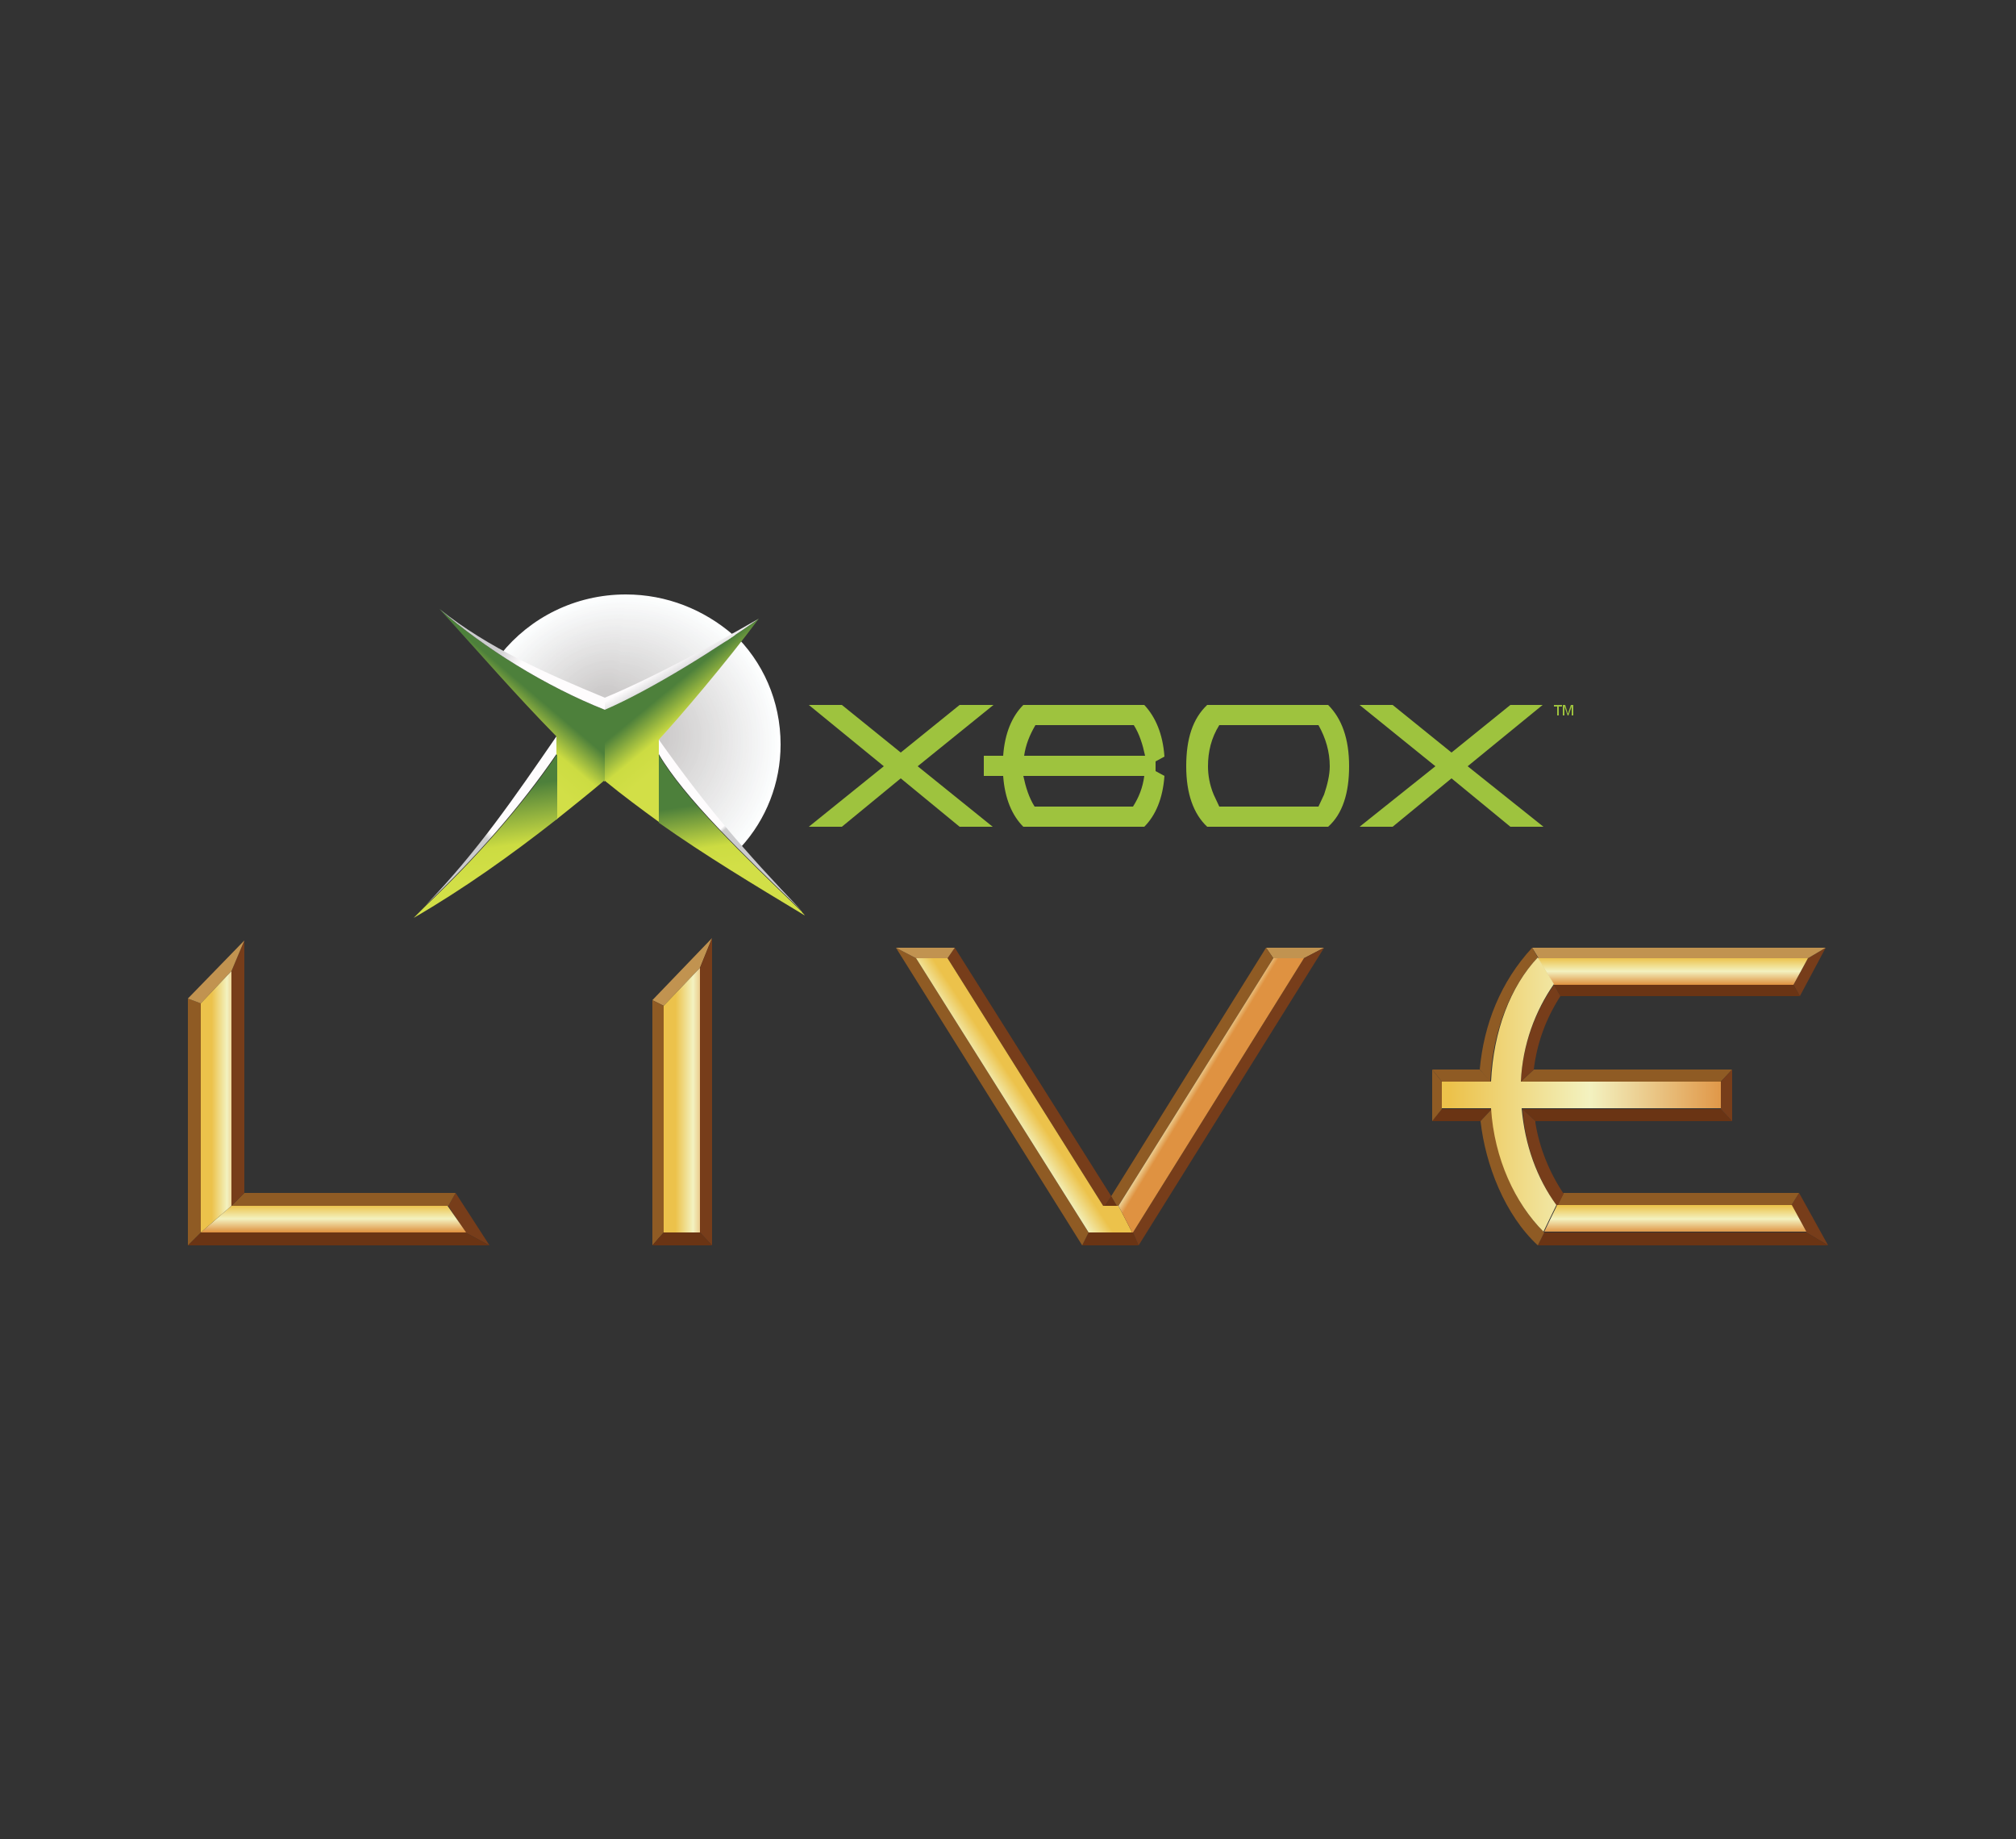 <?xml version="1.0" encoding="utf-8"?>
<!-- Generator: Adobe Illustrator 22.0.0, SVG Export Plug-In . SVG Version: 6.00 Build 0)  -->
<svg version="1.1" id="Layer_1" xmlns="http://www.w3.org/2000/svg" xmlns:xlink="http://www.w3.org/1999/xlink" x="0px" y="0px"
	 viewBox="0 0 250 228" style="enable-background:new 0 0 250 228;" xml:space="preserve">
<rect x="0" y="0" width="250" height="228" fill="#333333" stroke="none"/>
<style type="text/css">
	.st0{fill-rule:evenodd;clip-rule:evenodd;fill:#FDFEFF;}
	.st1{fill-rule:evenodd;clip-rule:evenodd;fill:#FCFDFD;}
	.st2{fill-rule:evenodd;clip-rule:evenodd;fill:#FAFCFC;}
	.st3{fill-rule:evenodd;clip-rule:evenodd;fill:#F9FAFB;}
	.st4{fill-rule:evenodd;clip-rule:evenodd;fill:#F8F9F9;}
	.st5{fill-rule:evenodd;clip-rule:evenodd;fill:#F7F8F8;}
	.st6{fill-rule:evenodd;clip-rule:evenodd;fill:#F6F6F7;}
	.st7{fill-rule:evenodd;clip-rule:evenodd;fill:#F4F5F6;}
	.st8{fill-rule:evenodd;clip-rule:evenodd;fill:#F3F4F4;}
	.st9{fill-rule:evenodd;clip-rule:evenodd;fill:#F2F3F3;}
	.st10{fill-rule:evenodd;clip-rule:evenodd;fill:#F1F1F2;}
	.st11{fill-rule:evenodd;clip-rule:evenodd;fill:#F0F0F0;}
	.st12{fill-rule:evenodd;clip-rule:evenodd;fill:#EFEFEF;}
	.st13{fill-rule:evenodd;clip-rule:evenodd;fill:#EDEEEE;}
	.st14{fill-rule:evenodd;clip-rule:evenodd;fill:#ECECED;}
	.st15{fill-rule:evenodd;clip-rule:evenodd;fill:#EBEBEB;}
	.st16{fill-rule:evenodd;clip-rule:evenodd;fill:#EAEAEA;}
	.st17{fill-rule:evenodd;clip-rule:evenodd;fill:#E9E8E9;}
	.st18{fill-rule:evenodd;clip-rule:evenodd;fill:#E7E7E7;}
	.st19{fill-rule:evenodd;clip-rule:evenodd;fill:#E6E6E6;}
	.st20{fill-rule:evenodd;clip-rule:evenodd;fill:#E5E5E5;}
	.st21{fill-rule:evenodd;clip-rule:evenodd;fill:#E4E3E3;}
	.st22{fill-rule:evenodd;clip-rule:evenodd;fill:#E3E2E2;}
	.st23{fill-rule:evenodd;clip-rule:evenodd;fill:#E1E1E1;}
	.st24{fill-rule:evenodd;clip-rule:evenodd;fill:#E0E0E0;}
	.st25{fill-rule:evenodd;clip-rule:evenodd;fill:#DFDEDE;}
	.st26{fill-rule:evenodd;clip-rule:evenodd;fill:#DEDDDD;}
	.st27{fill-rule:evenodd;clip-rule:evenodd;fill:#DDDCDC;}
	.st28{fill-rule:evenodd;clip-rule:evenodd;fill:#DBDADA;}
	.st29{fill-rule:evenodd;clip-rule:evenodd;fill:#DAD9D9;}
	.st30{fill-rule:evenodd;clip-rule:evenodd;fill:#D9D8D8;}
	.st31{fill-rule:evenodd;clip-rule:evenodd;fill:#D8D7D7;}
	.st32{fill-rule:evenodd;clip-rule:evenodd;fill:#D7D5D5;}
	.st33{fill-rule:evenodd;clip-rule:evenodd;fill:#D6D4D4;}
	.st34{fill-rule:evenodd;clip-rule:evenodd;fill:#D4D3D3;}
	.st35{fill-rule:evenodd;clip-rule:evenodd;fill:#D3D2D1;}
	.st36{fill-rule:evenodd;clip-rule:evenodd;fill:#D2D0D0;}
	.st37{fill-rule:evenodd;clip-rule:evenodd;fill:#D1CFCF;}
	.st38{fill-rule:evenodd;clip-rule:evenodd;fill:#D0CECE;}
	.st39{fill-rule:evenodd;clip-rule:evenodd;fill:#CECCCC;}
	.st40{fill-rule:evenodd;clip-rule:evenodd;fill:#CDCBCB;}
	.st41{fill-rule:evenodd;clip-rule:evenodd;fill:#CCCACA;}
	.st42{fill-rule:evenodd;clip-rule:evenodd;fill:url(#SVGID_1_);}
	.st43{fill-rule:evenodd;clip-rule:evenodd;fill:url(#SVGID_2_);}
	.st44{fill-rule:evenodd;clip-rule:evenodd;fill:url(#SVGID_3_);}
	.st45{fill-rule:evenodd;clip-rule:evenodd;fill:url(#SVGID_4_);}
	.st46{fill-rule:evenodd;clip-rule:evenodd;fill:url(#SVGID_5_);}
	.st47{fill-rule:evenodd;clip-rule:evenodd;fill:url(#SVGID_6_);}
	.st48{fill-rule:evenodd;clip-rule:evenodd;fill:#9EC33E;}
	.st49{fill-rule:evenodd;clip-rule:evenodd;fill:url(#SVGID_7_);}
	.st50{fill-rule:evenodd;clip-rule:evenodd;fill:url(#SVGID_8_);}
	.st51{fill:#C19350;}
	.st52{fill:#773D1A;}
	.st53{fill:#8F5B24;}
	.st54{fill:#6A3414;}
	.st55{fill-rule:evenodd;clip-rule:evenodd;fill:url(#SVGID_9_);}
	.st56{fill-rule:evenodd;clip-rule:evenodd;fill:url(#SVGID_10_);}
	.st57{fill-rule:evenodd;clip-rule:evenodd;fill:url(#SVGID_11_);}
	.st58{fill-rule:evenodd;clip-rule:evenodd;fill:url(#SVGID_12_);}
	.st59{fill-rule:evenodd;clip-rule:evenodd;fill:url(#SVGID_13_);}
	.st60{fill-rule:evenodd;clip-rule:evenodd;fill:url(#SVGID_14_);}
	.st61{fill-rule:evenodd;clip-rule:evenodd;fill:url(#SVGID_15_);}
	.st62{fill-rule:evenodd;clip-rule:evenodd;fill:url(#SVGID_16_);}
</style>
<g>
	<g>
		<path class="st0" d="M77.6,73.7c5.1,0,9.7,1.9,13.3,5c-5.4,3-11.2,6.1-16.2,8.2l0,0c0,0,0,0,0,0c-4.2-1.7-8.5-3.5-12.6-5.8
			C65.7,76.6,71.3,73.7,77.6,73.7L77.6,73.7z"/>
		<path class="st1" d="M90.5,78.9c-5.2,2.9-10.9,5.9-15.9,8l0,0c0,0,0,0,0,0c-4.2-1.4-8.3-3.5-12.3-5.6c3.6-4.4,9.1-7.3,15.2-7.3
			c0,0,0,0,0,0C82.5,74,87.1,75.8,90.5,78.9z"/>
		<path class="st2" d="M90.2,79.1c-5.1,2.9-10.7,5.8-15.5,7.8l0,0c0,0,0,0,0,0c-4.1-1.4-8.1-3.4-12-5.5c3.5-4.3,8.9-7.1,14.9-7.1
			c0,0,0.1,0,0.1,0C82.4,74.3,86.8,76.1,90.2,79.1z"/>
		<path class="st3" d="M89.8,79.3c-5,2.8-10.4,5.7-15.2,7.7l0,0c0,0,0,0,0,0c-4-1.4-7.9-3.3-11.7-5.4c3.4-4.2,8.7-7,14.5-7
			c0,0,0.1,0,0.1,0C82.2,74.6,86.5,76.4,89.8,79.3z"/>
		<path class="st4" d="M89.5,79.4c-4.9,2.7-10.2,5.5-14.8,7.5l0,0c0,0,0,0,0,0c-3.9-1.3-7.7-3.2-11.5-5.3c3.4-4.1,8.5-6.8,14.2-6.8
			c0.1,0,0.1,0,0.1,0.1C82.1,74.9,86.3,76.6,89.5,79.4z"/>
		<path class="st5" d="M89.1,79.6c-4.8,2.7-10,5.4-14.5,7.3l0,0c0,0,0,0,0,0c-3.8-1.3-7.5-3.1-11.2-5.1c3.3-4.1,8.3-6.6,13.9-6.6
			c0.1,0,0.1,0,0.2,0.1C81.9,75.2,86,76.9,89.1,79.6z"/>
		<path class="st6" d="M88.8,79.8c-4.7,2.6-9.7,5.3-14.1,7.1l0,0c0,0,0,0,0,0c-3.7-1.3-7.4-3.1-10.9-5c3.2-4,8.1-6.5,13.5-6.5
			c0.1,0,0.2,0,0.2,0.1C81.8,75.5,85.8,77.1,88.8,79.8z"/>
		<path class="st7" d="M88.4,80c-4.5,2.5-9.5,5.1-13.8,6.9l0,0c0,0,0,0,0,0c-3.6-1.3-7.2-3-10.6-4.9c3.1-3.9,7.9-6.3,13.2-6.3
			c0.1,0,0.2,0,0.2,0.1C81.6,75.8,85.5,77.4,88.4,80z"/>
		<path class="st8" d="M88.1,80.2c-4.4,2.5-9.2,5-13.4,6.8l0,0c0,0,0,0,0,0c-3.5-1.2-7-2.9-10.4-4.7c3-3.8,7.7-6.2,12.9-6.2
			c0.1,0,0.2,0,0.3,0.1C81.5,76.1,85.2,77.6,88.1,80.2z"/>
		<path class="st9" d="M87.7,80.3c-4.3,2.4-9,4.9-13.1,6.6l0,0c0,0,0,0,0,0c-3.4-1.2-6.8-2.8-10.1-4.6c3-3.7,7.5-6,12.5-6
			c0.1,0,0.2,0,0.3,0.1C81.3,76.4,85,77.9,87.7,80.3z"/>
		<path class="st10" d="M87.4,80.5c-4.2,2.3-8.8,4.7-12.7,6.4l0,0c0,0,0,0,0,0c-3.3-1.2-6.6-2.8-9.8-4.5c2.9-3.6,7.3-5.8,12.2-5.8
			c0.1,0,0.3,0,0.4,0.1C81.2,76.7,84.7,78.1,87.4,80.5z"/>
		<path class="st11" d="M87,80.7c-4.1,2.3-8.5,4.6-12.4,6.2l0,0c0,0,0,0,0,0c-3.2-1.2-6.4-2.7-9.5-4.4c2.8-3.5,7.1-5.7,11.9-5.7
			c0.1,0,0.3,0.1,0.4,0.1C81,77,84.4,78.4,87,80.7z"/>
		<path class="st12" d="M86.7,80.9c-4,2.2-8.3,4.5-12,6l0,0c0,0,0,0,0,0c-3.1-1.1-6.2-2.6-9.3-4.2c2.7-3.4,6.9-5.5,11.5-5.5
			c0.2,0,0.3,0.1,0.4,0.2C80.9,77.3,84.2,78.7,86.7,80.9z"/>
		<path class="st13" d="M86.3,81.1c-3.9,2.1-8,4.3-11.7,5.9l0,0c0,0,0,0,0,0c-3-1.1-6.1-2.5-9-4.1c2.6-3.3,6.7-5.4,11.2-5.4
			c0.2,0,0.3,0.1,0.5,0.2C80.8,77.6,83.9,78.9,86.3,81.1z"/>
		<path class="st14" d="M86,81.2c-3.7,2.1-7.8,4.2-11.3,5.7l0,0c0,0,0,0,0,0c-2.9-1.1-5.9-2.4-8.7-4c2.6-3.2,6.5-5.2,10.8-5.2
			c0.2,0,0.4,0.1,0.5,0.2C80.6,77.9,83.7,79.2,86,81.2z"/>
		<path class="st15" d="M85.6,81.4c-3.6,2-7.5,4.1-11,5.5l0,0c0,0,0,0,0,0c-2.8-1.1-5.7-2.4-8.4-3.8c2.5-3.1,6.3-5,10.5-5
			c0.2,0,0.4,0.1,0.5,0.2C80.5,78.2,83.4,79.4,85.6,81.4z"/>
		<path class="st16" d="M85.3,81.6c-3.5,1.9-7.3,3.9-10.6,5.3l0,0c0,0,0,0,0,0c-2.7-1-5.5-2.3-8.1-3.7c2.4-3,6.1-4.9,10.2-4.9
			c0.2,0,0.4,0.1,0.6,0.2C80.3,78.5,83.1,79.7,85.3,81.6z"/>
		<path class="st17" d="M84.9,81.8c-3.4,1.9-7.1,3.8-10.3,5.1l0,0c0,0,0,0,0,0c-2.6-1-5.3-2.2-7.9-3.6c2.3-2.9,5.9-4.7,9.8-4.7
			c0.2,0,0.4,0.1,0.6,0.2C80.2,78.8,82.9,79.9,84.9,81.8z"/>
		<path class="st18" d="M84.6,82c-3.3,1.8-6.8,3.7-9.9,5l0,0c0,0,0,0,0,0c-2.5-1-5.1-2.1-7.6-3.5c2.2-2.8,5.7-4.5,9.5-4.5
			c0.2,0,0.5,0.1,0.6,0.2C80,79.1,82.6,80.2,84.6,82z"/>
		<path class="st19" d="M84.2,82.1c-3.2,1.7-6.6,3.5-9.6,4.8l0,0c0,0,0,0,0,0c-2.4-0.9-4.9-2.1-7.3-3.3c2.2-2.7,5.5-4.4,9.2-4.4
			c0.3,0,0.5,0.1,0.7,0.2C79.9,79.4,82.3,80.5,84.2,82.1z"/>
		<path class="st20" d="M83.9,82.3c-3.1,1.7-6.3,3.4-9.2,4.6l0,0c0,0,0,0,0,0c-2.4-0.9-4.8-2-7-3.2c2.1-2.6,5.3-4.2,8.8-4.2
			c0.3,0,0.5,0.1,0.7,0.3C79.7,79.7,82.1,80.7,83.9,82.3z"/>
		<path class="st21" d="M83.5,82.5c-2.9,1.6-6.1,3.2-8.9,4.4l0,0c0,0,0,0,0,0c-2.3-0.9-4.6-1.9-6.8-3.1c2-2.5,5.1-4.1,8.5-4.1
			c0.3,0,0.5,0.1,0.7,0.3C79.6,80,81.8,81,83.5,82.5z"/>
		<path class="st22" d="M83.2,82.7c-2.8,1.5-5.9,3.1-8.5,4.2l0,0c0,0,0,0,0,0c-2.2-0.9-4.4-1.8-6.5-2.9c1.9-2.4,4.9-3.9,8.1-3.9
			c0.3,0,0.6,0.1,0.8,0.3C79.4,80.3,81.6,81.2,83.2,82.7z"/>
		<path class="st23" d="M82.8,82.9c-2.7,1.5-5.6,3-8.2,4.1l0,0c0,0,0,0,0,0c-2.1-0.8-4.2-1.7-6.2-2.8c1.8-2.3,4.7-3.7,7.8-3.7
			c0.3,0,0.6,0.1,0.8,0.3C79.3,80.6,81.3,81.5,82.8,82.9z"/>
		<path class="st24" d="M82.5,83c-2.6,1.4-5.4,2.8-7.8,3.9l0,0c0,0,0,0,0,0c-2-0.8-4-1.7-5.9-2.7c1.8-2.2,4.5-3.6,7.5-3.6
			c0.3,0,0.6,0.1,0.8,0.3C79.1,80.9,81,81.7,82.5,83z"/>
		<path class="st25" d="M82.1,83.2c-2.5,1.3-5.1,2.7-7.5,3.7l0,0c0,0,0,0,0,0c-1.9-0.8-3.8-1.6-5.7-2.6c1.7-2.1,4.3-3.4,7.1-3.4
			c0.3,0,0.6,0.1,0.9,0.3C79,81.2,80.8,82,82.1,83.2z"/>
		<path class="st26" d="M81.8,83.4c-2.4,1.3-4.9,2.6-7.1,3.5l0,0c0,0,0,0,0,0c-1.8-0.7-3.6-1.5-5.4-2.4c1.6-2,4.1-3.3,6.8-3.3
			c0.3,0,0.7,0.1,0.9,0.3C78.8,81.5,80.5,82.2,81.8,83.4z"/>
		<path class="st27" d="M81.4,83.6c-2.3,1.2-4.7,2.4-6.8,3.3l0,0c0,0,0,0,0,0c-1.7-0.7-3.4-1.4-5.1-2.3c1.5-1.9,3.9-3.1,6.5-3.1
			c0.4,0,0.7,0.1,1,0.3C78.7,81.8,80.2,82.5,81.4,83.6z"/>
		<path class="st28" d="M81.1,83.7c-2.1,1.2-4.4,2.3-6.4,3.2l0,0c0,0,0,0,0,0c-1.6-0.7-3.3-1.4-4.8-2.2c1.4-1.8,3.7-2.9,6.1-2.9
			c0.4,0,0.7,0.1,1,0.4C78.5,82.2,80,82.8,81.1,83.7z"/>
		<path class="st29" d="M80.7,83.9c-2,1.1-4.2,2.2-6.1,3l0,0c0,0,0,0,0,0c-1.5-0.6-3.1-1.3-4.6-2.1c1.4-1.7,3.5-2.8,5.8-2.8
			c0.4,0,0.7,0.1,1,0.4C78.4,82.5,79.7,83,80.7,83.9z"/>
		<path class="st30" d="M80.4,84.1c-1.9,1-3.9,2-5.7,2.8l0,0c0,0,0,0,0,0c-1.4-0.6-2.9-1.2-4.3-1.9c1.3-1.6,3.3-2.6,5.5-2.6
			c0.4,0,0.8,0.1,1.1,0.4C78.2,82.8,79.4,83.3,80.4,84.1z"/>
		<path class="st31" d="M80,84.3c-1.8,1-3.7,1.9-5.4,2.6l0,0c0,0,0,0,0,0c-1.3-0.6-2.7-1.1-4-1.8c1.2-1.5,3.1-2.4,5.1-2.4
			c0.4,0,0.8,0.2,1.1,0.4C78.1,83.1,79.2,83.5,80,84.3z"/>
		<path class="st32" d="M79.7,84.5c-1.7,0.9-3.4,1.8-5,2.4l0,0c0,0,0,0,0,0c-1.2-0.5-2.5-1-3.7-1.7c1.1-1.4,2.9-2.3,4.8-2.3
			c0.4,0,0.8,0.2,1.1,0.4C77.9,83.4,78.9,83.8,79.7,84.5z"/>
		<path class="st33" d="M79.4,84.6c-1.6,0.8-3.2,1.6-4.7,2.3l0,0c0,0,0,0,0,0c-1.1-0.5-2.3-1-3.5-1.5c1.1-1.3,2.7-2.1,4.4-2.1
			c0.4,0,0.9,0.2,1.2,0.4C77.8,83.7,78.7,84,79.4,84.6z"/>
		<path class="st34" d="M79,84.8c-1.4,0.8-3,1.5-4.3,2.1l0,0c0,0,0,0,0,0c-1.1-0.5-2.1-0.9-3.2-1.4c1-1.2,2.5-2,4.1-2
			c0.5,0,0.9,0.2,1.2,0.4C77.6,84,78.4,84.3,79,84.8z"/>
		<path class="st35" d="M78.7,85c-1.3,0.7-2.7,1.4-4,1.9l0,0c0,0,0,0,0,0c-1-0.4-2-0.8-2.9-1.3c0.9-1.1,2.3-1.8,3.8-1.8
			c0.5,0,0.9,0.2,1.2,0.5C77.5,84.3,78.1,84.5,78.7,85z"/>
		<path class="st36" d="M78.3,85.2c-1.2,0.6-2.5,1.2-3.6,1.7l0,0c0,0,0,0,0,0c-0.9-0.4-1.8-0.7-2.6-1.2c0.8-1,2-1.6,3.4-1.6
			c0.5,0,0.9,0.2,1.3,0.5C77.3,84.6,77.9,84.8,78.3,85.2z"/>
		<path class="st37" d="M78,85.4c-1.1,0.6-2.2,1.1-3.3,1.5l0,0c0,0,0,0,0,0c-0.8-0.3-1.6-0.7-2.4-1c0.7-0.9,1.8-1.5,3.1-1.5
			c0.5,0,1,0.2,1.3,0.5C77.2,84.9,77.6,85.1,78,85.4z"/>
		<path class="st38" d="M77.6,85.5c-1,0.5-2,1-3,1.4l0,0c0,0,0,0,0,0c-0.7-0.3-1.4-0.6-2.1-0.9c0.7-0.8,1.6-1.3,2.8-1.3
			c0.5,0,1,0.2,1.3,0.5C77,85.2,77.3,85.3,77.6,85.5z"/>
		<path class="st39" d="M77.3,85.7c-0.9,0.4-1.8,0.8-2.6,1.2l0,0c0,0,0,0,0,0c-0.6-0.3-1.2-0.5-1.8-0.8c0.6-0.7,1.4-1.2,2.4-1.2
			c0.5,0,1,0.2,1.4,0.5C76.9,85.5,77.1,85.6,77.3,85.7z"/>
		<path class="st40" d="M76.9,85.9c-0.8,0.4-1.5,0.7-2.3,1l0,0c0,0,0,0,0,0c-0.5-0.2-1-0.4-1.5-0.6c0.5-0.6,1.2-1,2.1-1
			c0.5,0,1,0.2,1.4,0.5C76.7,85.8,76.8,85.8,76.9,85.9z"/>
		<path class="st41" d="M76.6,86.1c-0.6,0.3-1.3,0.6-1.9,0.8l0,0c0,0,0,0,0,0c-0.4-0.2-0.8-0.3-1.3-0.5c0.4-0.5,1-0.8,1.7-0.8
			C75.7,85.6,76.2,85.8,76.6,86.1L76.6,86.1z"/>
	</g>
	<g>
		<path class="st0" d="M90.9,78.5c3.7,3.5,5.9,8.4,5.9,13.8c0,4.8-1.8,9.3-4.9,12.7c-4.1-4.5-7.7-8.7-11.7-14.2
			C82.3,88.5,87,83.3,90.9,78.5L90.9,78.5z"/>
		<path class="st1" d="M90.6,78.8c3.6,3.5,5.8,8.2,5.8,13.5c0,4.7-1.8,9.1-4.8,12.4c-0.2-0.2-0.3-0.4-0.5-0.5l0,0
			c-3.8-4.2-7.2-8.2-10.9-13.4C82.3,88.6,86.8,83.5,90.6,78.8z"/>
		<path class="st2" d="M90.4,79.1c3.5,3.4,5.7,8.1,5.7,13.2c0,4.6-1.8,8.9-4.7,12.2c-0.2-0.2-0.3-0.3-0.5-0.5l0,0
			c-3.8-4.1-7-8.1-10.7-13.1C82.3,88.6,86.7,83.7,90.4,79.1z"/>
		<path class="st3" d="M90.2,79.3c3.4,3.3,5.5,7.9,5.5,12.9c0,4.5-1.7,8.7-4.6,11.9c-0.2-0.2-0.3-0.3-0.5-0.5l0,0
			c-3.7-4-6.9-7.9-10.5-12.8C82.2,88.7,86.5,83.8,90.2,79.3z"/>
		<path class="st4" d="M90,79.6c3.3,3.2,5.4,7.7,5.4,12.6c0,4.4-1.7,8.5-4.5,11.6c-0.2-0.2-0.3-0.3-0.5-0.5l0,0
			c-3.6-3.9-6.7-7.7-10.2-12.5C82.2,88.7,86.4,84,90,79.6z"/>
		<path class="st5" d="M89.7,79.8C93,83,95,87.4,95,92.2c0,4.3-1.7,8.3-4.4,11.4c-0.1-0.2-0.3-0.3-0.4-0.5l0,0
			c-3.5-3.8-6.5-7.6-10-12.2C82.1,88.7,86.2,84.1,89.7,79.8z"/>
		<path class="st6" d="M89.5,80.1c3.2,3.1,5.2,7.3,5.2,12c0,4.2-1.6,8.1-4.3,11.1c-0.1-0.2-0.3-0.3-0.4-0.5l0,0
			c-3.4-3.8-6.4-7.4-9.8-11.9C82.1,88.8,86.1,84.3,89.5,80.1z"/>
		<path class="st7" d="M89.3,80.4c3.1,3,5,7.2,5,11.7c0,4.1-1.6,7.9-4.2,10.8c-0.1-0.2-0.3-0.3-0.4-0.5l0,0
			c-3.3-3.7-6.2-7.2-9.5-11.6C82.1,88.8,86,84.5,89.3,80.4z"/>
		<path class="st8" d="M89.1,80.6c3,2.9,4.9,7,4.9,11.4c0,4-1.5,7.7-4.1,10.6c-0.1-0.1-0.3-0.3-0.4-0.4l0,0c-3.3-3.6-6.1-7-9.3-11.4
			C82,88.9,85.8,84.6,89.1,80.6z"/>
		<path class="st9" d="M88.8,80.9c3,2.9,4.8,6.8,4.8,11.2c0,3.9-1.5,7.5-4,10.3c-0.1-0.1-0.3-0.3-0.4-0.4l0,0
			c-3.2-3.5-5.9-6.9-9-11.1C82,88.9,85.7,84.8,88.8,80.9z"/>
		<path class="st10" d="M88.6,81.1c2.9,2.8,4.7,6.6,4.7,10.9c0,3.8-1.5,7.3-3.9,10c-0.1-0.1-0.3-0.3-0.4-0.4l0,0
			c-3.1-3.4-5.8-6.7-8.8-10.8C81.9,89,85.5,84.9,88.6,81.1z"/>
		<path class="st11" d="M88.4,81.4c2.8,2.7,4.5,6.5,4.5,10.6c0,3.7-1.4,7.1-3.8,9.8c-0.1-0.1-0.3-0.3-0.4-0.4l0,0
			c-3-3.3-5.6-6.5-8.6-10.5C81.9,89,85.4,85.1,88.4,81.4z"/>
		<path class="st12" d="M88.2,81.7c2.7,2.6,4.4,6.3,4.4,10.3c0,3.6-1.4,6.9-3.7,9.5c-0.1-0.1-0.2-0.3-0.4-0.4l0,0
			c-2.9-3.2-5.5-6.3-8.3-10.2C81.8,89.1,85.2,85.2,88.2,81.7z"/>
		<path class="st13" d="M87.9,81.9c2.6,2.6,4.3,6.1,4.3,10c0,3.5-1.3,6.7-3.6,9.2c-0.1-0.1-0.2-0.3-0.4-0.4l0,0
			c-2.8-3.1-5.3-6.2-8.1-9.9C81.8,89.1,85.1,85.4,87.9,81.9z"/>
		<path class="st14" d="M87.7,82.2c2.6,2.5,4.2,5.9,4.2,9.7c0,3.4-1.3,6.5-3.5,9c-0.1-0.1-0.2-0.3-0.3-0.4l0,0c-2.7-3-5.1-6-7.9-9.7
			C81.8,89.2,85,85.6,87.7,82.2z"/>
		<path class="st15" d="M87.5,82.4c2.5,2.4,4,5.7,4,9.4c0,3.3-1.3,6.4-3.3,8.7c-0.1-0.1-0.2-0.2-0.3-0.4l0,0c-2.7-3-5-5.8-7.6-9.4
			C81.7,89.2,84.8,85.7,87.5,82.4z"/>
		<path class="st16" d="M87.3,82.7c2.4,2.3,3.9,5.6,3.9,9.1c0,3.2-1.2,6.2-3.2,8.4c-0.1-0.1-0.2-0.2-0.3-0.4l0,0
			c-2.6-2.9-4.8-5.6-7.4-9.1C81.7,89.2,84.7,85.9,87.3,82.7z"/>
		<path class="st17" d="M87.1,83c2.3,2.3,3.8,5.4,3.8,8.8c0,3.1-1.2,6-3.1,8.2c-0.1-0.1-0.2-0.2-0.3-0.3l0,0
			c-2.5-2.8-4.7-5.5-7.1-8.8C81.6,89.3,84.5,86,87.1,83z"/>
		<path class="st18" d="M86.8,83.2c2.3,2.2,3.6,5.2,3.6,8.5c0,3-1.1,5.8-3,7.9c-0.1-0.1-0.2-0.2-0.3-0.3l0,0
			c-2.4-2.7-4.5-5.3-6.9-8.5C81.6,89.3,84.4,86.2,86.8,83.2z"/>
		<path class="st19" d="M86.6,83.5c2.2,2.1,3.5,5,3.5,8.2c0,2.9-1.1,5.6-2.9,7.6c-0.1-0.1-0.2-0.2-0.3-0.3l0,0
			c-2.3-2.6-4.4-5.1-6.7-8.2C81.6,89.4,84.3,86.4,86.6,83.5z"/>
		<path class="st20" d="M86.4,83.7c2.1,2.1,3.4,4.9,3.4,8c0,2.8-1.1,5.4-2.8,7.4c-0.1-0.1-0.2-0.2-0.3-0.3l0,0
			c-2.2-2.5-4.2-4.9-6.4-7.9C81.5,89.4,84.1,86.5,86.4,83.7z"/>
		<path class="st21" d="M86.2,84c2,2,3.3,4.7,3.3,7.7c0,2.7-1,5.2-2.7,7.1c-0.1-0.1-0.2-0.2-0.3-0.3l0,0c-2.2-2.4-4.1-4.8-6.2-7.7
			C81.5,89.5,84,86.7,86.2,84z"/>
		<path class="st22" d="M85.9,84.3c1.9,1.9,3.1,4.5,3.1,7.4c0,2.6-1,5-2.6,6.8c-0.1-0.1-0.2-0.2-0.3-0.3l0,0c-2.1-2.3-3.9-4.6-6-7.4
			C81.4,89.5,83.8,86.8,85.9,84.3z"/>
		<path class="st23" d="M85.7,84.5c1.9,1.8,3,4.3,3,7.1c0,2.5-1,4.8-2.5,6.6c-0.1-0.1-0.2-0.2-0.3-0.3l0,0c-2-2.2-3.8-4.4-5.7-7.1
			C81.4,89.6,83.7,87,85.7,84.5z"/>
		<path class="st24" d="M85.5,84.8c1.8,1.8,2.9,4.1,2.9,6.8c0,2.4-0.9,4.6-2.4,6.3c-0.1-0.1-0.2-0.2-0.2-0.3l0,0
			c-1.9-2.1-3.6-4.2-5.5-6.8C81.3,89.6,83.5,87.1,85.5,84.8z"/>
		<path class="st25" d="M85.3,85.1c1.7,1.7,2.8,4,2.8,6.5c0,2.3-0.9,4.4-2.3,6c-0.1-0.1-0.2-0.2-0.2-0.3l0,0
			c-1.8-2.1-3.4-4.1-5.2-6.5C81.3,89.7,83.4,87.3,85.3,85.1z"/>
		<path class="st26" d="M85,85.3c1.6,1.6,2.6,3.8,2.6,6.2c0,2.2-0.8,4.2-2.2,5.8c-0.1-0.1-0.1-0.2-0.2-0.2l0,0c-1.7-2-3.3-3.9-5-6.2
			C81.3,89.7,83.3,87.5,85,85.3z"/>
		<path class="st27" d="M84.8,85.6c1.6,1.5,2.5,3.6,2.5,5.9c0,2.1-0.8,4-2.1,5.5c-0.1-0.1-0.1-0.2-0.2-0.2l0,0
			c-1.7-1.9-3.1-3.7-4.8-5.9C81.2,89.7,83.1,87.6,84.8,85.6z"/>
		<path class="st28" d="M84.6,85.8c1.5,1.5,2.4,3.4,2.4,5.6c0,2-0.8,3.8-2,5.2c-0.1-0.1-0.1-0.1-0.2-0.2l0,0c-1.6-1.8-3-3.5-4.5-5.7
			C81.2,89.8,83,87.8,84.6,85.8z"/>
		<path class="st29" d="M84.4,86.1c1.4,1.4,2.3,3.3,2.3,5.3c0,1.9-0.7,3.6-1.9,5c-0.1-0.1-0.1-0.1-0.2-0.2l0,0
			c-1.5-1.7-2.8-3.4-4.3-5.4C81.1,89.8,82.8,87.9,84.4,86.1z"/>
		<path class="st30" d="M84.1,86.4c1.3,1.3,2.1,3.1,2.1,5c0,1.8-0.7,3.4-1.8,4.7c-0.1-0.1-0.1-0.1-0.2-0.2l0,0
			c-1.4-1.6-2.7-3.2-4.1-5.1C81.1,89.9,82.7,88.1,84.1,86.4z"/>
		<path class="st31" d="M83.9,86.6c1.2,1.2,2,2.9,2,4.8c0,1.7-0.6,3.2-1.7,4.4c-0.1-0.1-0.1-0.1-0.2-0.2l0,0c-1.3-1.5-2.5-3-3.8-4.8
			C81,89.9,82.5,88.3,83.9,86.6z"/>
		<path class="st32" d="M83.7,86.9c1.2,1.2,1.9,2.7,1.9,4.5c0,1.6-0.6,3-1.6,4.2c-0.1-0.1-0.1-0.1-0.2-0.2l0,0
			c-1.2-1.4-2.4-2.8-3.6-4.5C81,90,82.4,88.4,83.7,86.9z"/>
		<path class="st33" d="M83.5,87.1c1.1,1.1,1.7,2.6,1.7,4.2c0,1.5-0.6,2.9-1.5,3.9c-0.1-0.1-0.1-0.1-0.2-0.2l0,0
			c-1.1-1.3-2.2-2.7-3.3-4.2C81,90,82.3,88.6,83.5,87.1z"/>
		<path class="st34" d="M83.3,87.4c1,1,1.6,2.4,1.6,3.9c0,1.4-0.5,2.7-1.4,3.6c0-0.1-0.1-0.1-0.1-0.2l0,0c-1.1-1.3-2-2.5-3.1-3.9
			C80.9,90.1,82.1,88.7,83.3,87.4z"/>
		<path class="st35" d="M83,87.7c0.9,0.9,1.5,2.2,1.5,3.6c0,1.3-0.5,2.5-1.3,3.4c0,0-0.1-0.1-0.1-0.1l0,0c-1-1.2-1.9-2.3-2.9-3.7
			C80.9,90.1,82,88.9,83,87.7z"/>
		<path class="st36" d="M82.8,87.9c0.9,0.9,1.4,2,1.4,3.3c0,1.2-0.4,2.3-1.2,3.1c0,0-0.1-0.1-0.1-0.1l0,0c-0.9-1.1-1.7-2.1-2.6-3.4
			C80.8,90.2,81.8,89,82.8,87.9z"/>
		<path class="st37" d="M82.6,88.2c0.8,0.8,1.2,1.8,1.2,3c0,1.1-0.4,2.1-1.1,2.8c0,0-0.1-0.1-0.1-0.1l0,0c-0.8-1-1.6-2-2.4-3.1
			C80.8,90.2,81.7,89.2,82.6,88.2z"/>
		<path class="st38" d="M82.4,88.4c0.7,0.7,1.1,1.7,1.1,2.7c0,1-0.4,1.9-1,2.6c0,0-0.1-0.1-0.1-0.1l0,0c-0.7-0.9-1.4-1.8-2.2-2.8
			C80.8,90.2,81.5,89.4,82.4,88.4z"/>
		<path class="st39" d="M82.1,88.7c0.6,0.6,1,1.5,1,2.4c0,0.9-0.3,1.7-0.9,2.3c0,0-0.1-0.1-0.1-0.1l0,0c-0.6-0.8-1.3-1.6-1.9-2.5
			C80.7,90.3,81.4,89.5,82.1,88.7z"/>
		<path class="st40" d="M81.9,89c0.5,0.6,0.9,1.3,0.9,2.1c0,0.8-0.3,1.5-0.8,2c0,0-0.1-0.1-0.1-0.1l0,0c-0.6-0.7-1.1-1.5-1.7-2.2
			C80.7,90.3,81.3,89.7,81.9,89z"/>
		<path class="st41" d="M81.7,92.8c-0.5-0.6-1-1.3-1.5-1.9c0.4-0.4,0.9-1,1.5-1.6c0.5,0.5,0.7,1.1,0.7,1.8
			C82.4,91.7,82.2,92.4,81.7,92.8C81.7,92.8,81.7,92.8,81.7,92.8L81.7,92.8z"/>
	</g>
	
		<linearGradient id="SVGID_1_" gradientUnits="userSpaceOnUse" x1="5257.394" y1="-45.681" x2="5225.4" y2="-7.553" gradientTransform="matrix(0.589 0 0 0.599 -3024.634 103.53)">
		<stop  offset="0.38" style="stop-color:#4D803B"/>
		<stop  offset="0.507" style="stop-color:#CCDC42"/>
		<stop  offset="0.62" style="stop-color:#D2DF47"/>
	</linearGradient>
	<path class="st42" d="M69,101.6V91.3c-5.1-5.2-9.6-10.4-14.5-15.8c5.6,4.9,13.2,9.6,20.5,12.5v8.9c0,0-0.1,0-0.1-0.1
		C73,98.4,71,100,69,101.6L69,101.6z"/>
	
		<linearGradient id="SVGID_2_" gradientUnits="userSpaceOnUse" x1="5234.709" y1="-9.627" x2="5264.008" y2="26.554" gradientTransform="matrix(0.589 0 0 0.599 -3007.141 83.249)">
		<stop  offset="0.38" style="stop-color:#4D803B"/>
		<stop  offset="0.522" style="stop-color:#CCDC42"/>
		<stop  offset="0.62" style="stop-color:#D2DF47"/>
	</linearGradient>
	<path class="st43" d="M94.1,76.7c-4.1,5.5-9.9,12.3-12.4,15v10.2c-2.2-1.6-4.5-3.3-6.7-5.1v-8.9c0,0,0,0,0,0
		C81,85.4,89.2,80.2,94.1,76.7L94.1,76.7z"/>
	
		<linearGradient id="SVGID_3_" gradientUnits="userSpaceOnUse" x1="5319.043" y1="-10.96" x2="5324.291" y2="26.378" gradientTransform="matrix(0.589 0 0 0.599 -3075.416 99.04)">
		<stop  offset="0.26" style="stop-color:#4D803B"/>
		<stop  offset="0.577" style="stop-color:#CCDC42"/>
		<stop  offset="0.74" style="stop-color:#D2DF47"/>
	</linearGradient>
	<path class="st44" d="M69,101.6c-5.6,4.4-11.5,8.6-17.7,12.2c0.5-0.5,1.1-1.1,1.6-1.6c0,0,0,0,0,0c6.2-5.9,11.6-12,16.2-18.7V101.6
		L69,101.6z"/>
	
		<linearGradient id="SVGID_4_" gradientUnits="userSpaceOnUse" x1="5370.768" y1="-6.636" x2="5374.752" y2="21.716" gradientTransform="matrix(0.589 0 0 0.599 -3075.416 99.04)">
		<stop  offset="0.26" style="stop-color:#4D803B"/>
		<stop  offset="0.577" style="stop-color:#CCDC42"/>
		<stop  offset="0.74" style="stop-color:#D2DF47"/>
	</linearGradient>
	<path class="st45" d="M99.4,113c0.1,0.2,0.3,0.3,0.4,0.5c-6.3-3.8-12.3-7.4-18.1-11.5v-8.4C84.8,98.9,92.1,106,99.4,113L99.4,113z"
		/>
	
		<linearGradient id="SVGID_5_" gradientUnits="userSpaceOnUse" x1="5320.704" y1="8.09" x2="5326.191" y2="1.778" gradientTransform="matrix(0.589 0 0 0.599 -3075.416 99.04)">
		<stop  offset="0.24" style="stop-color:#CCCCCE"/>
		<stop  offset="0.417" style="stop-color:#FEFCFD"/>
		<stop  offset="0.76" style="stop-color:#FEFCFD"/>
	</linearGradient>
	<path class="st46" d="M52.8,112.2c6.4-6.6,11.1-13.5,16.2-20.9v2.2C64.4,100.2,59,106.3,52.8,112.2L52.8,112.2z"/>
	
		<linearGradient id="SVGID_6_" gradientUnits="userSpaceOnUse" x1="5374.883" y1="9.368" x2="5369.842" y2="3.361" gradientTransform="matrix(0.589 0 0 0.599 -3075.416 99.04)">
		<stop  offset="0.36" style="stop-color:#CCCCCE"/>
		<stop  offset="0.455" style="stop-color:#FEFCFD"/>
		<stop  offset="0.64" style="stop-color:#FEFCFD"/>
	</linearGradient>
	<path class="st47" d="M81.7,91.7c5.8,8.2,10.5,13.7,17.7,21.2c-7.3-7-14.6-14.1-17.7-19.4V91.7L81.7,91.7z"/>
	<path class="st48" d="M187.3,87.4l-7.3,5.9l-7.3-5.9h-4.1l9.4,7.6l-9.4,7.5h4.1l7.3-6l7.3,6h4.1L182,95l9.3-7.6H187.3L187.3,87.4z
		 M113.8,95l9.4-7.6H119l-7.3,5.9l-7.3-5.9h-4.1l9.3,7.6l-9.3,7.5h4.1l7.3-6l7.3,6h4.1L113.8,95L113.8,95z M143.3,95.6v-1.2l1.1-0.6
		c-0.2-2.8-1.1-4.9-2.5-6.4h-15c-1.4,1.4-2.3,3.5-2.5,6.3H122v2.5h2.4c0.2,2.8,1.1,4.9,2.5,6.3h15c1.4-1.4,2.3-3.5,2.5-6.3
		L143.3,95.6L143.3,95.6z M140.6,89.9c0.7,1.1,1.1,2.4,1.4,3.8h-15c0.2-1.4,0.7-2.6,1.4-3.8H140.6L140.6,89.9z M141.9,96.2
		c-0.2,1.5-0.7,2.7-1.4,3.8h-12.2c-0.7-1.1-1.1-2.4-1.4-3.8H141.9L141.9,96.2z M167.3,95c0-3.4-0.9-5.9-2.6-7.6h-15
		c-1.8,1.7-2.6,4.2-2.6,7.6c0,3.4,0.9,5.9,2.6,7.5h15C166.5,100.9,167.3,98.3,167.3,95L167.3,95L167.3,95z M164.9,95
		c0,1.1-0.3,2.3-0.7,3.5l-0.7,1.5h-12.3l-0.7-1.5c-0.5-1.2-0.7-2.4-0.7-3.5c0-1.8,0.4-3.5,1.4-5.1h12.3
		C164.4,91.5,164.9,93.2,164.9,95L164.9,95L164.9,95z"/>
	<path class="st48" d="M195.1,87.4h-0.3l-0.3,0.9c0,0.1,0,0.1,0,0.2c0,0,0-0.1-0.1-0.1l-0.3-1h-0.3v1.3h0.2v-1.1l0.4,1.1h0.1
		l0.4-1.1v1.1h0.2V87.4L195.1,87.4z M193.3,87.6h0.4v-0.2h-1v0.2h0.4v1.1h0.2V87.6L193.3,87.6z"/>
	
		<linearGradient id="SVGID_7_" gradientUnits="userSpaceOnUse" x1="7340.404" y1="-180.566" x2="7321.55" y2="-213.223" gradientTransform="matrix(0.511 0 0 0.511 -3661.556 182.94)">
		<stop  offset="0.43" style="stop-color:#CCCCCE"/>
		<stop  offset="0.539" style="stop-color:#FEFCFD"/>
		<stop  offset="0.57" style="stop-color:#FEFCFD"/>
	</linearGradient>
	<path class="st49" d="M75,86.5c6-2.5,13-6.3,19.1-9.8C89.2,80.2,81,85.4,75,88V86.5L75,86.5z"/>
	
		<linearGradient id="SVGID_8_" gradientUnits="userSpaceOnUse" x1="7280.454" y1="-203.732" x2="7303.686" y2="-191.894" gradientTransform="matrix(0.511 0 0 0.511 -3661.556 182.94)">
		<stop  offset="0.25" style="stop-color:#CCCCCE"/>
		<stop  offset="0.51" style="stop-color:#FEFCFD"/>
		<stop  offset="0.75" style="stop-color:#FEFCFD"/>
	</linearGradient>
	<path class="st50" d="M54.5,75.5c6.1,4.9,13.5,8.1,20.5,11c0,0,0,0,0,0c0,0,0,0,0,0V88c0,0,0,0,0,0c0,0,0,0,0,0
		C67.7,85.1,60.1,80.4,54.5,75.5L54.5,75.5z"/>
	<polygon class="st51" points="88.3,116.3 86.8,120 82.3,124.7 80.9,124 88.3,116.3 	"/>
	<polygon class="st52" points="88.3,116.3 88.3,154.4 86.8,152.8 86.8,120 88.3,116.3 	"/>
	<polygon class="st53" points="82.3,124.7 82.3,152.8 80.9,154.4 80.9,124 82.3,124.7 	"/>
	<polygon class="st54" points="86.8,152.8 88.3,154.4 80.9,154.4 82.3,152.8 86.8,152.8 	"/>
	
		<linearGradient id="SVGID_9_" gradientUnits="userSpaceOnUse" x1="6924.616" y1="-109.79" x2="6933.065" y2="-109.79" gradientTransform="matrix(0.524 0 0 0.524 -3544.765 193.928)">
		<stop  offset="1.000000e-02" style="stop-color:#ECC24B"/>
		<stop  offset="0.5" style="stop-color:#F3F2C0"/>
		<stop  offset="0.99" style="stop-color:#DF9241"/>
	</linearGradient>
	<polygon class="st55" points="82.3,124.7 86.8,120 86.8,152.8 82.3,152.8 82.3,124.7 	"/>
	<polygon class="st54" points="140.5,152.8 141.2,154.4 134.2,154.4 135,152.8 140.5,152.8 	"/>
	<polygon class="st54" points="138.5,149.5 137,149.5 137.8,148.3 138.5,149.5 	"/>
	<polygon class="st51" points="157.9,118.8 157,117.5 164.2,117.5 161.7,118.8 157.9,118.8 	"/>
	<polygon class="st52" points="140.5,152.8 161.7,118.8 164.2,117.5 141.2,154.4 140.5,152.8 	"/>
	<polygon class="st53" points="137.8,148.3 157,117.5 157.9,118.8 138.7,149.5 138.5,149.5 137.8,148.3 	"/>
	<polygon class="st53" points="113.6,118.8 135,152.8 134.2,154.4 111.1,117.5 113.6,118.8 	"/>
	<polygon class="st52" points="118.4,117.5 137.8,148.3 137,149.5 136.8,149.5 117.5,118.8 118.4,117.5 	"/>
	<polygon class="st51" points="118.4,117.5 117.5,118.8 113.6,118.8 111.1,117.5 118.4,117.5 	"/>
	<polygon class="st52" points="55.6,149.5 56.5,147.9 60.7,154.4 57.7,152.8 55.6,149.5 	"/>
	<polygon class="st54" points="24.9,152.8 57.7,152.8 60.7,154.4 23.3,154.4 24.9,152.8 	"/>
	<polygon class="st53" points="55.6,149.5 28.7,149.5 30.3,147.9 56.5,147.9 55.6,149.5 	"/>
	<polygon class="st53" points="23.3,123.8 24.9,124.4 24.9,152.8 23.3,154.4 23.3,123.8 	"/>
	<polygon class="st52" points="28.7,120.4 30.3,116.6 30.3,147.9 28.7,149.5 28.7,120.4 	"/>
	<polygon class="st51" points="23.3,123.8 30.3,116.6 28.7,120.4 24.9,124.4 23.3,123.8 	"/>
	<polygon class="st53" points="183.5,132.6 184.9,134.1 178.8,134.1 177.6,132.6 183.5,132.6 	"/>
	<polygon class="st54" points="185,137.5 183.6,139 177.6,139 178.8,137.5 185,137.5 	"/>
	<polygon class="st53" points="178.8,137.5 177.6,139 177.6,132.6 178.8,134.1 178.8,137.5 	"/>
	<polygon class="st53" points="214.8,132.6 190.2,132.6 188.6,134.1 213.4,134.1 214.8,132.6 	"/>
	<polygon class="st54" points="213.4,137.5 188.8,137.5 190.4,139 214.8,139 213.4,137.5 	"/>
	<polygon class="st52" points="226.4,117.5 224.2,118.8 222.4,122.1 223.2,123.5 226.4,117.5 	"/>
	<polygon class="st52" points="226.7,154.4 224,152.8 222.1,149.5 223.1,147.9 226.7,154.4 	"/>
	<polygon class="st51" points="224.2,118.8 226.4,117.5 190,117.5 190.8,118.8 224.2,118.8 	"/>
	<polygon class="st54" points="224,152.8 226.7,154.4 190.7,154.4 191.5,152.8 224,152.8 	"/>
	
		<linearGradient id="SVGID_10_" gradientUnits="userSpaceOnUse" x1="6912.248" y1="-101.648" x2="6912.248" y2="-95.278" gradientTransform="matrix(0.524 0 0 0.524 -3579.31 202.698)">
		<stop  offset="0" style="stop-color:#ECC24B"/>
		<stop  offset="0.5" style="stop-color:#F3F2C0"/>
		<stop  offset="1" style="stop-color:#DF9241"/>
	</linearGradient>
	<polygon class="st56" points="28.7,149.5 28.7,149.5 55.5,149.5 57.8,152.8 24.9,152.8 28.7,149.5 	"/>
	
		<linearGradient id="SVGID_11_" gradientUnits="userSpaceOnUse" x1="6880.796" y1="-126.202" x2="6888.19" y2="-126.202" gradientTransform="matrix(0.524 0 0 0.524 -3579.31 202.698)">
		<stop  offset="1.000000e-02" style="stop-color:#ECC24B"/>
		<stop  offset="0.5" style="stop-color:#F3F2C0"/>
		<stop  offset="0.99" style="stop-color:#DF9241"/>
	</linearGradient>
	<polygon class="st57" points="24.9,124.4 28.7,120.4 28.7,149.5 24.9,152.8 24.9,152.8 24.9,124.4 	"/>
	
		<linearGradient id="SVGID_12_" gradientUnits="userSpaceOnUse" x1="7321.07" y1="-142.523" x2="7254.916" y2="-97.901" gradientTransform="matrix(0.512 0 0 0.524 -3608.073 198.741)">
		<stop  offset="0.43" style="stop-color:#ECC24B"/>
		<stop  offset="0.497" style="stop-color:#F3F2C0"/>
		<stop  offset="0.57" style="stop-color:#DF9241"/>
	</linearGradient>
	<polygon class="st58" points="113.6,118.8 117.5,118.8 136.8,149.5 138.7,149.5 140.4,152.8 135,152.8 113.6,118.8 	"/>
	
		<linearGradient id="SVGID_13_" gradientUnits="userSpaceOnUse" x1="7304.203" y1="-139.415" x2="7363.216" y2="-102.54" gradientTransform="matrix(0.512 0 0 0.524 -3608.073 198.741)">
		<stop  offset="0.46" style="stop-color:#ECC24B"/>
		<stop  offset="0.5" style="stop-color:#F3F2C0"/>
		<stop  offset="0.54" style="stop-color:#DF9241"/>
	</linearGradient>
	<polygon class="st59" points="138.7,149.5 138.7,149.5 157.9,118.8 161.7,118.8 140.5,152.8 140.4,152.8 138.7,149.5 	"/>
	<polygon class="st54" points="223.2,123.5 222.4,122.1 192.7,122.1 193.5,123.5 223.2,123.5 	"/>
	<polygon class="st53" points="223.1,147.9 222.1,149.5 193.1,149.5 193.9,147.9 223.1,147.9 	"/>
	<polygon class="st52" points="214.8,139 213.4,137.5 213.4,134.1 214.8,132.6 214.8,139 	"/>
	<path class="st53" d="M191.5,152.8l-0.8,1.6l0,0c-4.1-3.8-6.5-10-7.1-15.4h0l1.4-1.5l0,0C185.4,143.7,187.9,149.3,191.5,152.8
		L191.5,152.8L191.5,152.8z"/>
	<path class="st52" d="M188.8,137.5l1.6,1.5c0,0.1,0,0.1,0,0.2c0.5,3.1,1.7,6.1,3.5,8.8l-0.8,1.6C190.7,146.2,189.1,142,188.8,137.5
		L188.8,137.5z"/>
	<path class="st52" d="M192.7,122.1l0.8,1.4c-1.8,2.8-2.9,5.8-3.3,9.1l-1.6,1.5l0,0C188.8,129.6,190.4,125.4,192.7,122.1
		L192.7,122.1z"/>
	<path class="st53" d="M183.5,132.6c0.5-5.6,2.6-10.9,6.5-15.1l0.7,1.2c-3.4,3.6-5.6,9.1-5.9,15.4l0,0L183.5,132.6L183.5,132.6
		L183.5,132.6z"/>
	
		<linearGradient id="SVGID_14_" gradientUnits="userSpaceOnUse" x1="5032.339" y1="1.218" x2="5032.339" y2="6.716" gradientTransform="matrix(0.604 0 0 0.604 -2831.041 118.022)">
		<stop  offset="0" style="stop-color:#ECC24B"/>
		<stop  offset="0.5" style="stop-color:#F3F2C0"/>
		<stop  offset="1" style="stop-color:#DF9241"/>
	</linearGradient>
	<path class="st60" d="M190.7,118.8C190.7,118.8,190.8,118.8,190.7,118.8c11.1,0,22.4,0,33.5,0l-1.8,3.3h-29.7L190.7,118.8
		L190.7,118.8z"/>
	
		<linearGradient id="SVGID_15_" gradientUnits="userSpaceOnUse" x1="5032.73" y1="52.045" x2="5032.73" y2="57.585" gradientTransform="matrix(0.604 0 0 0.604 -2831.041 118.022)">
		<stop  offset="0" style="stop-color:#ECC24B"/>
		<stop  offset="0.5" style="stop-color:#F3F2C0"/>
		<stop  offset="1" style="stop-color:#DF9241"/>
	</linearGradient>
	<path class="st61" d="M193.1,149.4C193.1,149.5,193.1,149.5,193.1,149.4l29.1,0l1.8,3.3h-32.5c0,0,0,0,0,0L193.1,149.4L193.1,149.4
		z"/>
	
		<linearGradient id="SVGID_16_" gradientUnits="userSpaceOnUse" x1="4984.868" y1="29.397" x2="5042.15" y2="29.397" gradientTransform="matrix(0.604 0 0 0.604 -2831.041 118.022)">
		<stop  offset="0" style="stop-color:#ECC24B"/>
		<stop  offset="0.5" style="stop-color:#F3F2C0"/>
		<stop  offset="1" style="stop-color:#DF9241"/>
	</linearGradient>
	<path class="st62" d="M178.8,134.1h6.1c0.3-6.3,2.4-11.8,5.8-15.4l2,3.3h0c-2.3,3.3-3.9,7.5-4.1,12.1h24.8v3.3h-24.7
		c0.4,4.6,1.9,8.7,4.3,12l-1.6,3.3c-3.5-3.5-6.1-9-6.5-15.3h-6.1V134.1L178.8,134.1z"/>
</g>
</svg>
